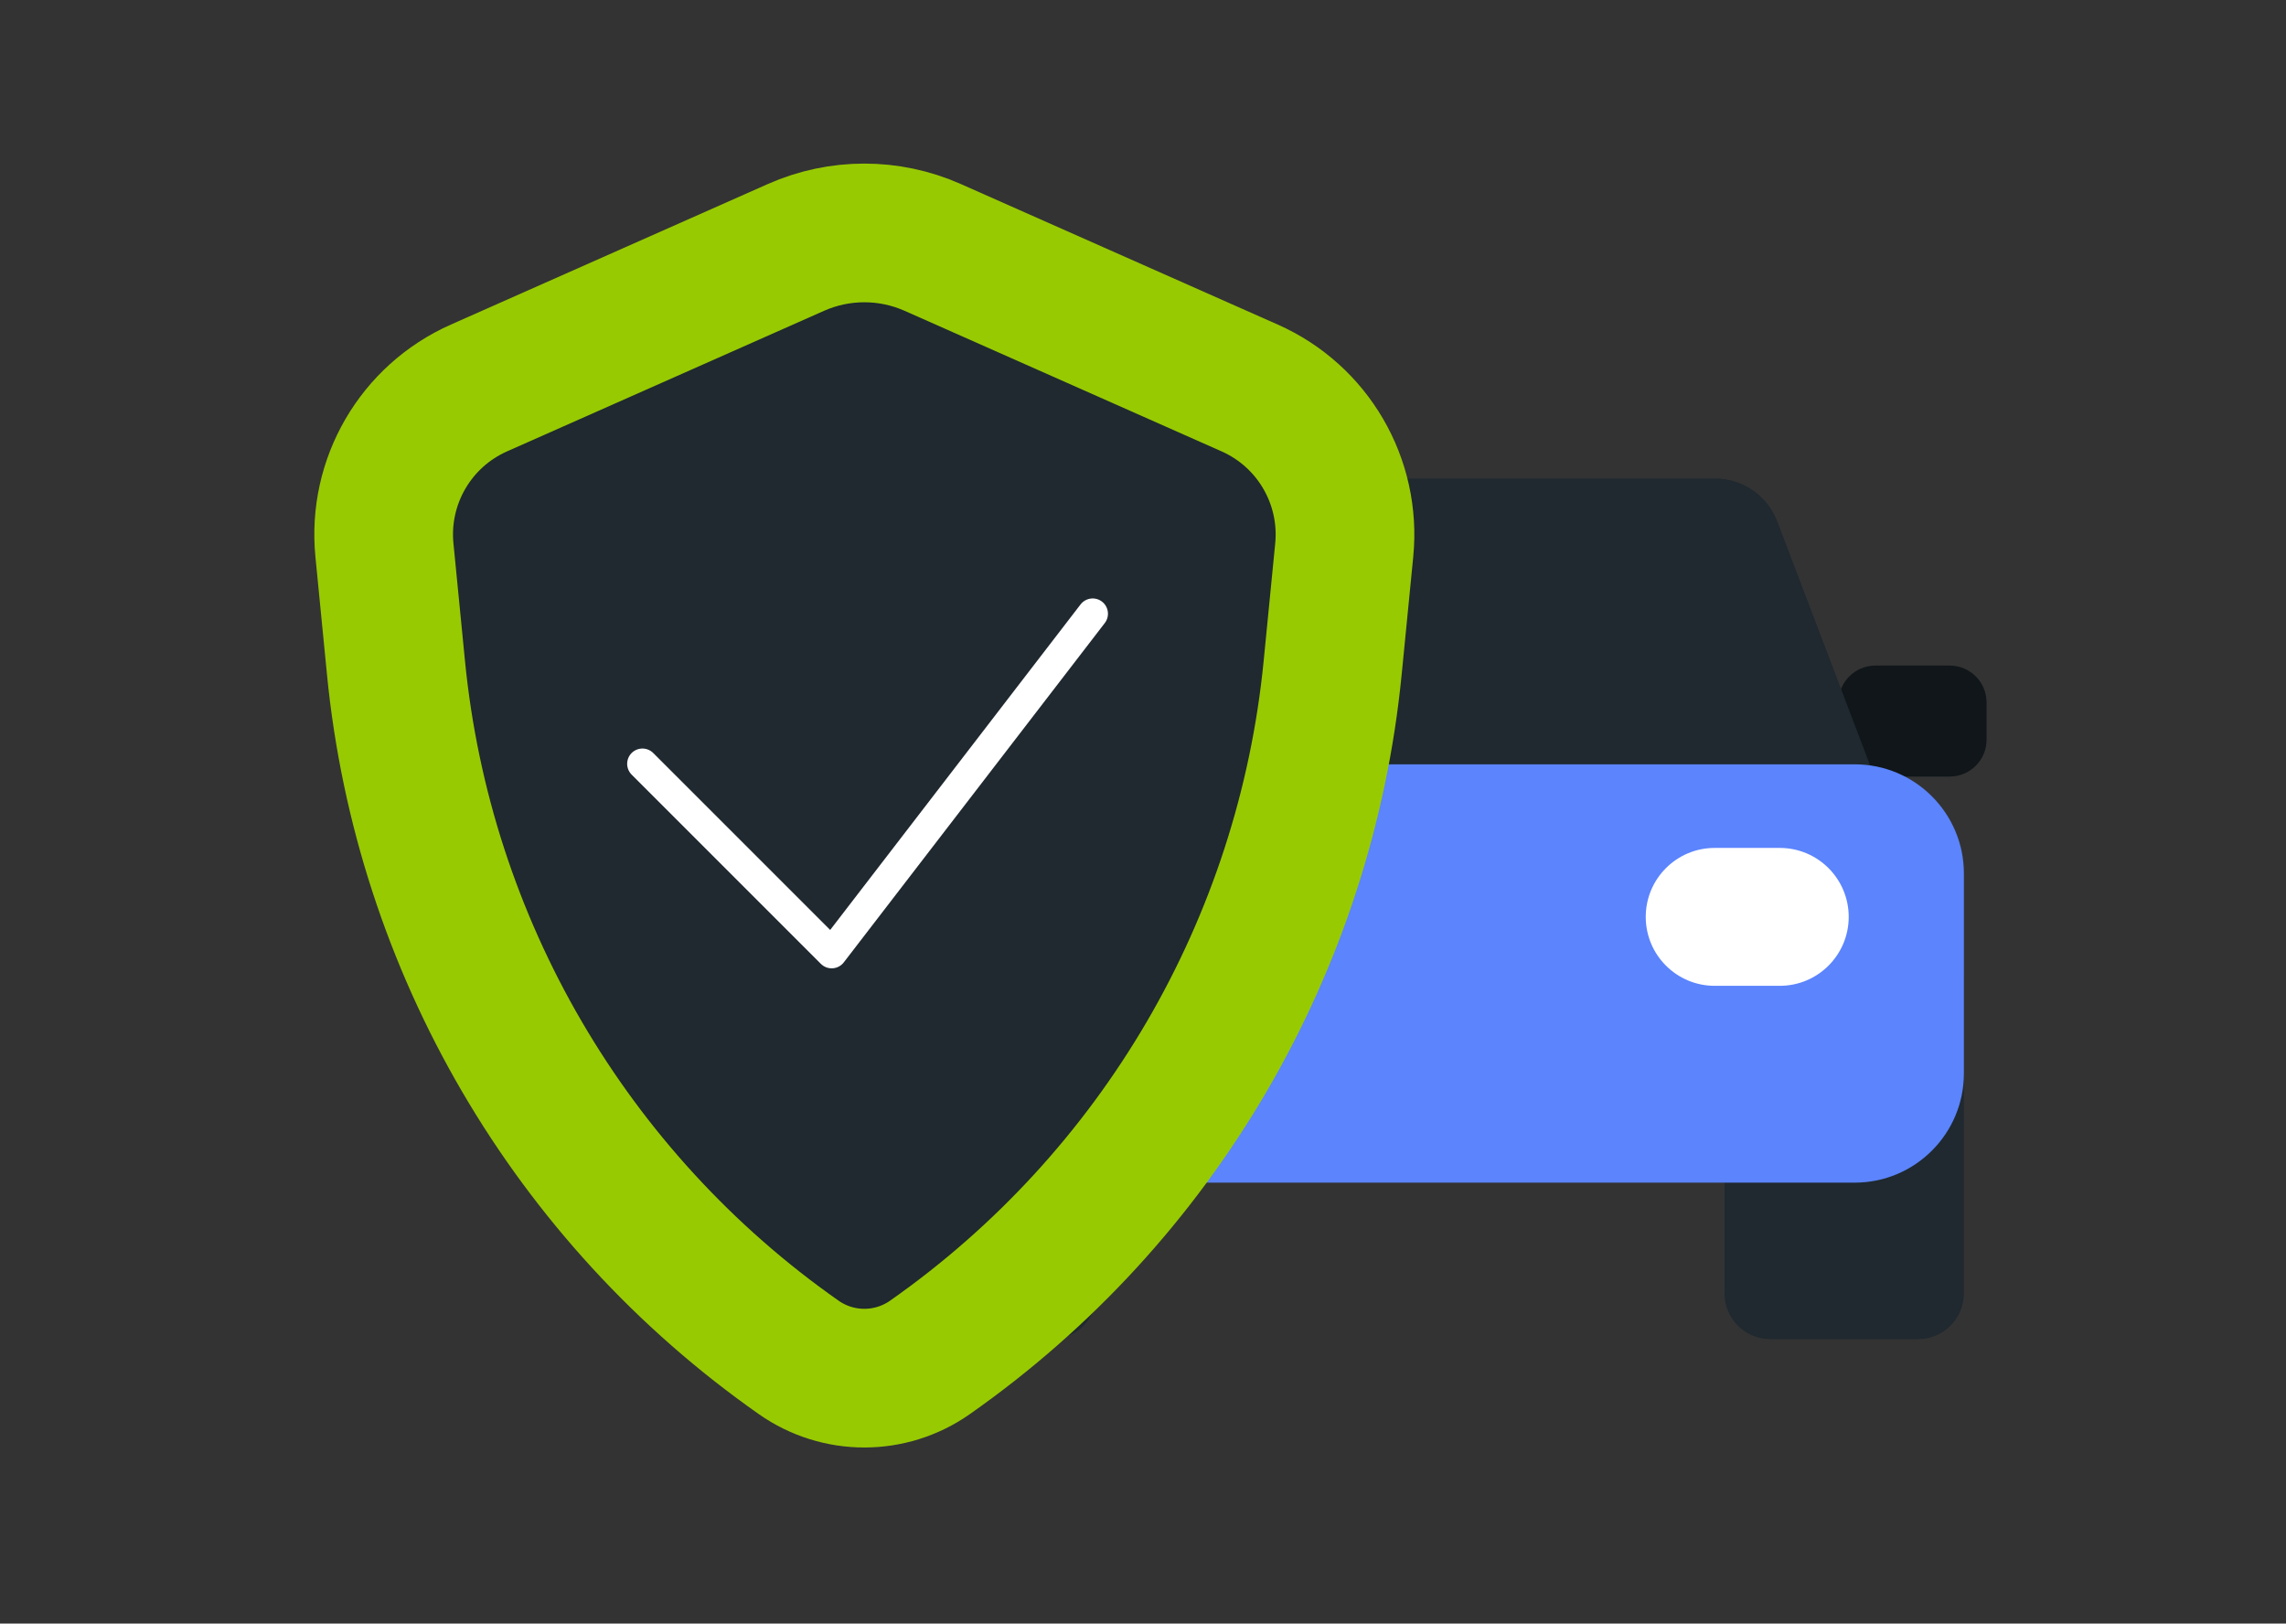 <svg width="176" height="125" viewBox="0 0 176 125" fill="none" xmlns="http://www.w3.org/2000/svg">
<rect x="0" y="0" width="176" height="125" fill="#333333" stroke="none"/>
<mask id="mask0_21119_37009" style="mask-type:alpha" maskUnits="userSpaceOnUse" x="0" y="0" width="176" height="125">
<rect x="0.537" y="0.266" width="174.91" height="124" fill="#D9D9D9"/>
</mask>
<g mask="url(#mask0_21119_37009)">
<path d="M72.846 51.242H67.124C65.556 51.242 64.284 52.514 64.284 54.082V56.947C64.284 58.515 65.556 59.786 67.124 59.786H72.846C74.414 59.786 75.686 58.515 75.686 56.947V54.082C75.686 52.514 74.414 51.242 72.846 51.242Z" fill="#101619"/>
<path d="M150.108 51.242H144.386C142.817 51.242 141.546 52.514 141.546 54.082V56.947C141.546 58.515 142.817 59.786 144.386 59.786H150.108C151.676 59.786 152.947 58.515 152.947 56.947V54.082C152.947 52.514 151.676 51.242 150.108 51.242Z" fill="#101619"/>
<path d="M132.035 36.836H84.489C82.295 36.836 80.344 38.23 79.632 40.305L73.248 58.922H143.984L136.833 40.143C136.075 38.152 134.166 36.836 132.035 36.836Z" fill="#1F292F"/>
<path d="M66.03 74.945H84.46V99.573C84.46 101.518 82.881 103.097 80.936 103.097H69.554C67.609 103.097 66.03 101.518 66.03 99.573V74.945Z" fill="#1F292F"/>
<path d="M132.771 74.945H151.2V99.573C151.2 101.518 149.621 103.097 147.677 103.097H136.294C134.349 103.097 132.771 101.518 132.771 99.573V74.945Z" fill="#1F292F"/>
<path d="M142.791 58.844H74.44C69.795 58.844 66.03 62.609 66.03 67.253V82.641C66.03 87.286 69.795 91.051 74.44 91.051H142.791C147.436 91.051 151.201 87.286 151.201 82.641V67.253C151.201 62.609 147.436 58.844 142.791 58.844Z" fill="#5B84FD"/>
<path d="M85.217 65.281H80.207C77.275 65.281 74.898 67.658 74.898 70.59V70.59C74.898 73.521 77.275 75.898 80.207 75.898H85.217C88.148 75.898 90.525 73.521 90.525 70.59V70.59C90.525 67.658 88.148 65.281 85.217 65.281Z" fill="white"/>
<path d="M137.024 65.281H132.014C129.083 65.281 126.706 67.658 126.706 70.59V70.59C126.706 73.521 129.083 75.898 132.014 75.898H137.024C139.956 75.898 142.333 73.521 142.333 70.59V70.59C142.333 67.658 139.956 65.281 137.024 65.281Z" fill="white"/>
<g clip-path="url(#clip0_21119_37009)">
<path fill-rule="evenodd" clip-rule="evenodd" d="M68.322 38.048C68.322 36.379 66.966 35.023 65.297 35.023C63.629 35.023 62.273 36.379 62.273 38.048C62.273 38.048 62.273 39.929 62.273 39.962V55.382C62.273 55.907 61.848 56.339 61.316 56.339C60.784 56.339 60.359 55.914 60.359 55.382V55.096V42.182C60.359 40.514 59.01 39.158 57.335 39.158C55.66 39.158 54.31 40.514 54.31 42.182V61.158C54.31 61.311 54.324 61.464 54.344 61.61V63.451L50.582 57.801C49.538 56.233 47.418 55.807 45.856 56.851C44.287 57.894 43.862 60.015 44.906 61.577C46.461 63.91 48.01 66.236 49.565 68.569C51.432 71.374 53.24 74.238 55.181 76.997C56.112 78.326 57.188 79.695 58.478 80.719C59.973 81.909 61.821 82.593 63.695 82.959C70.176 84.228 76.936 83.085 81.136 77.602C83.123 75.009 84.207 71.792 84.207 68.529V55.083V49.486C84.207 47.818 82.858 46.462 81.183 46.462C79.508 46.462 78.158 47.812 78.158 49.486C78.158 49.486 78.158 55.083 78.152 55.083V57.987C78.152 58.513 77.726 58.944 77.201 58.944C76.676 58.944 76.244 58.519 76.244 57.987V41.318C76.131 39.756 74.822 38.526 73.233 38.526C71.645 38.526 70.209 39.882 70.209 41.55V44.847C70.209 44.847 70.209 44.874 70.209 44.887V55.382C70.209 55.907 69.784 56.339 69.252 56.339C68.72 56.339 68.295 55.914 68.295 55.382V55.096V38.048H68.322Z" fill="#1F292F"/>
</g>
<path d="M71.593 104.508C68.563 106.634 64.526 106.634 61.496 104.508C43.913 92.176 32.588 72.784 30.487 51.41L29.598 42.354C29.077 37.059 32.01 32.028 36.874 29.871L61.286 19.046C64.635 17.562 68.454 17.562 71.803 19.046L96.215 29.871C101.079 32.028 104.012 37.06 103.492 42.355L102.602 51.41C100.501 72.784 89.177 92.176 71.593 104.508Z" fill="#1F292F" stroke="#98CA02" stroke-width="10.677"/>
<path d="M49.461 58.805L64.031 73.375L84.126 47.25" stroke="white" stroke-width="2.352" stroke-linecap="round" stroke-linejoin="round"/>
</g>
<defs>
<clipPath id="clip0_21119_37009">
<rect width="39.873" height="48.414" fill="white" transform="translate(44.348 35.023)"/>
</clipPath>
</defs>
</svg>
